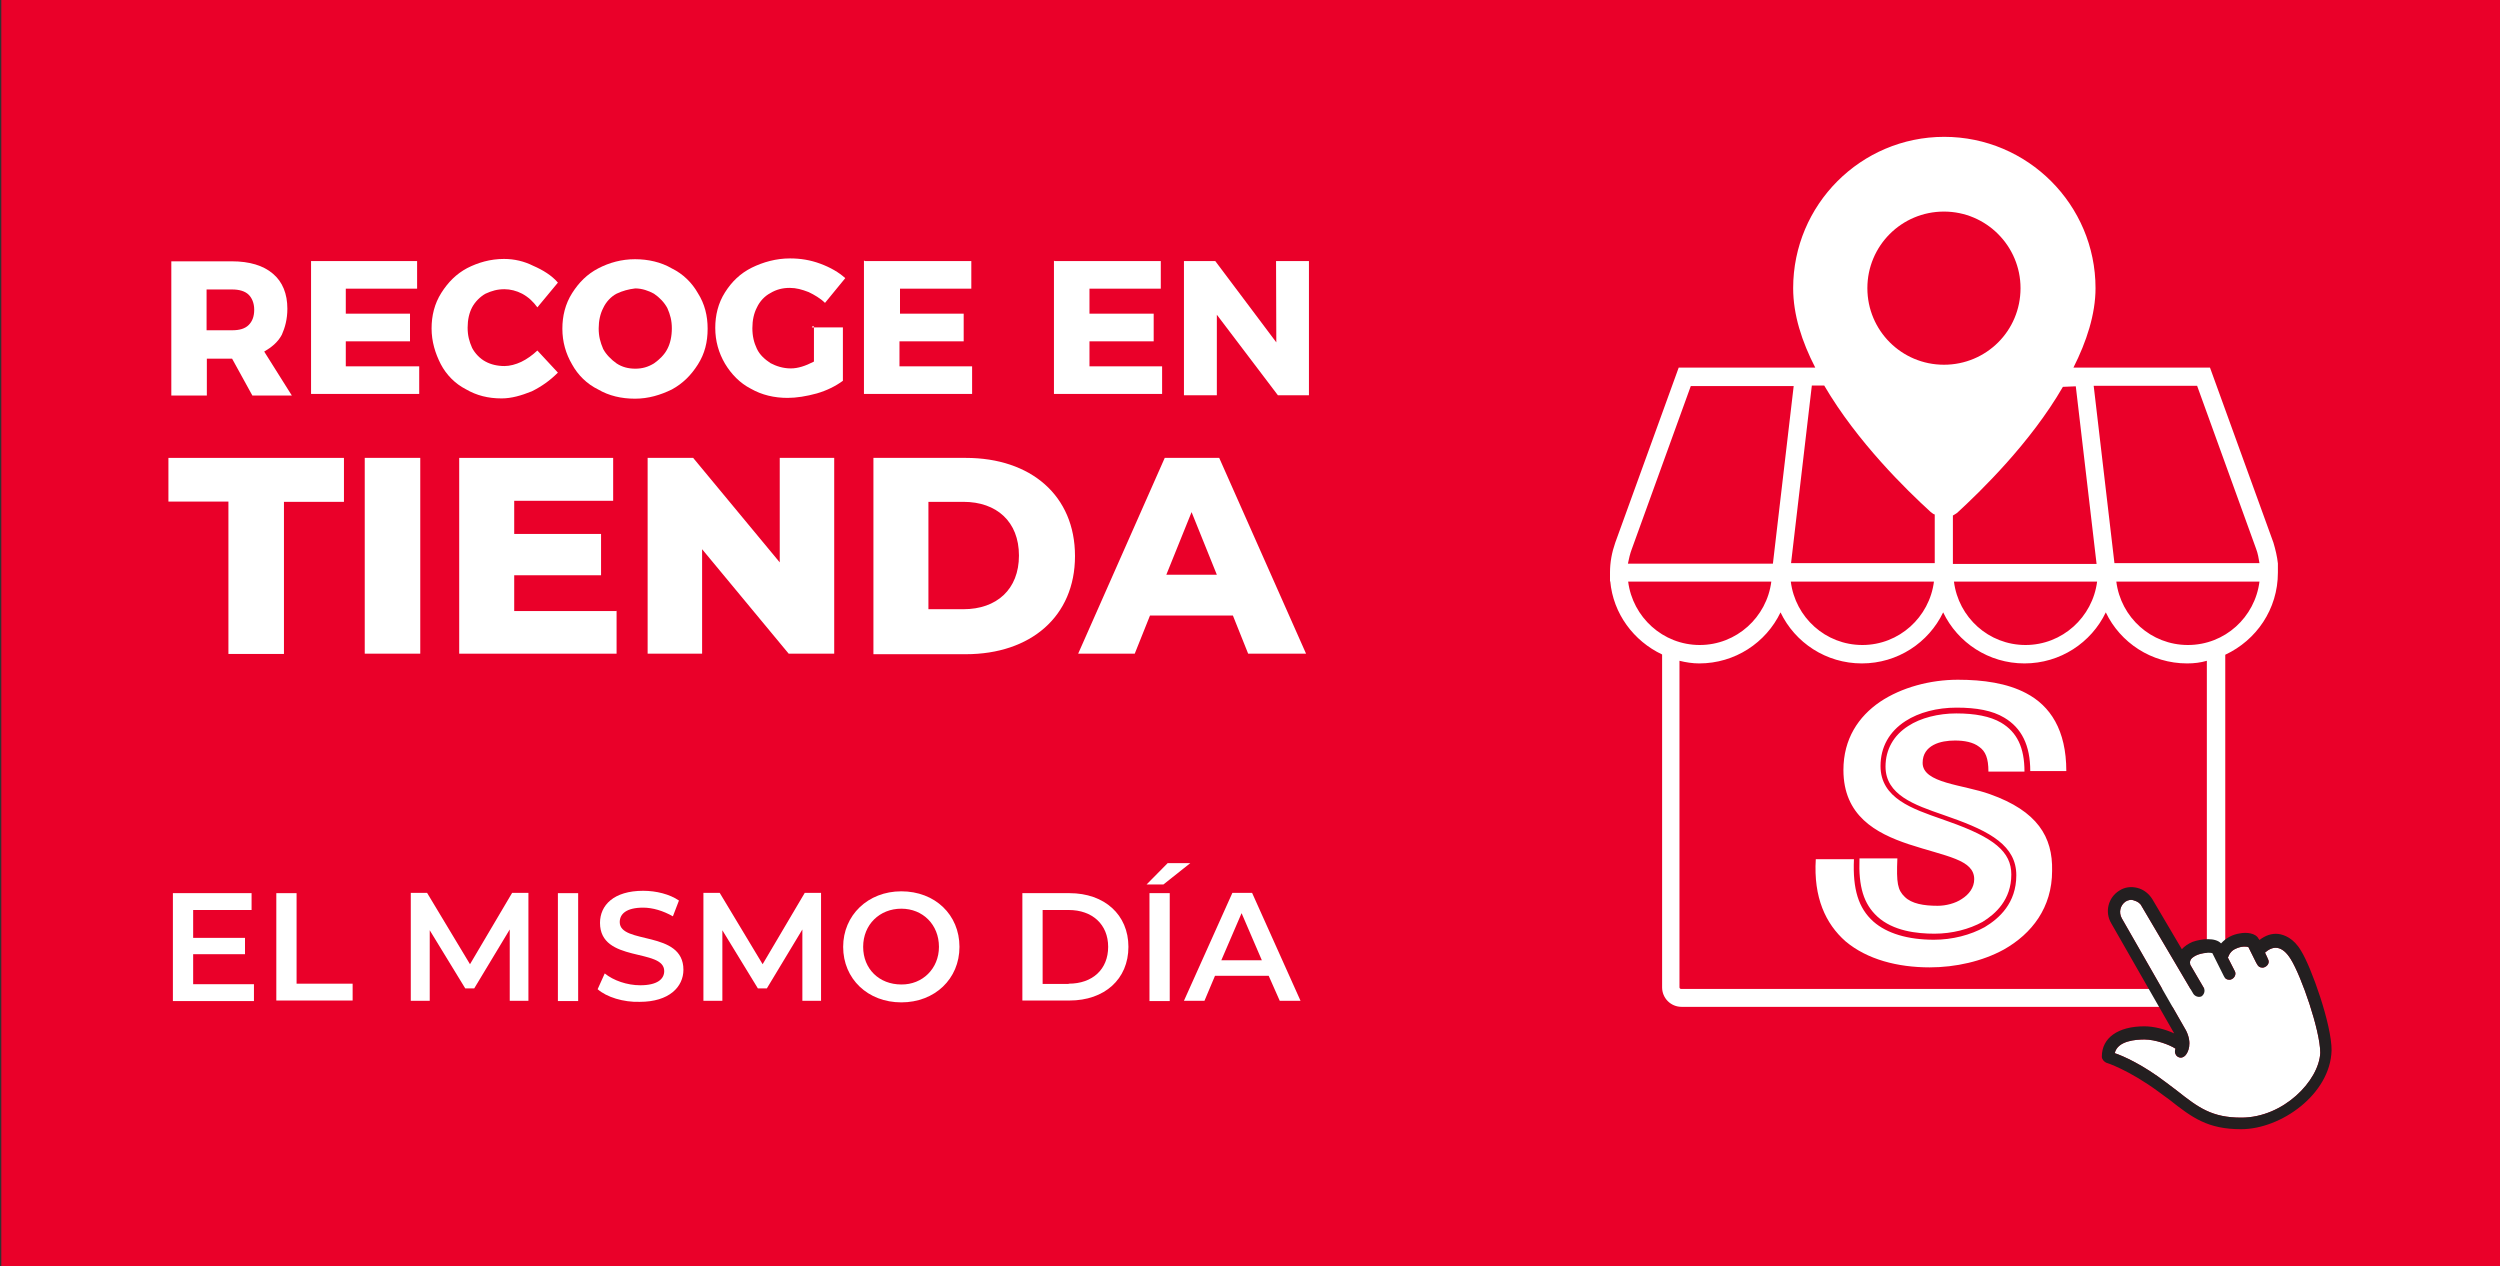 <?xml version="1.0" encoding="utf-8"?>
<!-- Generator: Adobe Illustrator 27.9.0, SVG Export Plug-In . SVG Version: 6.00 Build 0)  -->
<svg version="1.1" id="Capa_1" xmlns="http://www.w3.org/2000/svg" xmlns:xlink="http://www.w3.org/1999/xlink" x="0px" y="0px"
	 viewBox="0 0 950 481.1" style="enable-background:new 0 0 950 481.1;" xml:space="preserve">
<rect x="0" y="0" width="950" height="481.1" fill="#333333" stroke="none"/>
<style type="text/css">
	.st0{fill:#FFFFFF;}
	.st1{fill:#EA0029;}
	.st2{fill:#231F20;}
</style>
<g>
	<g>
		<g>
			<g>
				<path class="st0" d="M946,476.8H5V4.3h941V476.8z M6,475.8h939V5.3v470.5H6z M7,474.8h937V6.3H7V474.8z"/>
			</g>
			<g>
				<path class="st0" d="M936,14.3v452.5H15V14.3H936 M938.5,11.8h-926v457.5h926V11.8L938.5,11.8z"/>
			</g>
		</g>
	</g>
</g>
<rect x="0.5" y="-0.2" class="st1" width="950" height="481.5"/>
<g>
	<g>
		<g>
			<path class="st0" d="M700.5,292.6c0-11.8,5.7-20.3,13.9-25.9c8.2-5.5,19.1-8.4,29.6-8.4c9.6,0,18.7,1.3,25.9,5.1
				c9.2,4.8,15.3,14,15.3,29.6h-13.7l0,0c0-9.8-3.3-16.4-9.9-20.3c-4.5-2.7-10.5-3.8-18.1-3.8c-7.4,0-14.3,1.8-19.4,5.1
				c-6.2,4-9.5,9.9-9.5,17.1c0,12.3,12.3,16.3,23.1,20.1c1,0.3,1.8,0.7,2.8,1c17.3,6.1,23.8,11.5,23.8,20.1c0,9.6-6,15-10.9,18
				c-5.1,2.8-11.6,4.5-18.3,4.5s-15.7-1-21.7-6.5c-5.2-4.8-7.2-11.3-6.8-22.1l0,0H721c-0.4,9.4,0.1,12,2.8,14.6
				c2.6,2.6,7.2,3.4,12.5,3.4c3.1,0,6.7-0.9,9.2-2.6c2.7-1.7,4.7-4.3,4.7-7.5c0-7.5-10.6-8.6-24.9-13.3
				C712.7,316.6,700.5,309.9,700.5,292.6z M756.2,301.8c-10.2-3.7-25.6-4.1-25.6-11.9c0-3.4,1.7-5.5,4.1-6.8
				c2.4-1.3,5.5-1.7,8.2-1.7c3.5,0,6.9,0.6,9.2,2.4c2.4,1.7,3.5,4.3,3.5,9.4h13.7l0,0c0-9.1-2.8-15-8.9-18.6
				c-4.1-2.4-9.9-3.5-17-3.5c-6.8,0-13.6,1.7-18.3,4.8c-5.5,3.5-8.6,8.9-8.6,15.4c0,10.8,11.1,14.6,21.8,18.3c1,0.3,1.8,0.7,2.8,1
				c15.4,5.4,25.1,10.9,25.1,22c0,10.6-6.5,16.4-12,19.7c-5.4,3-12.3,4.8-19.3,4.8c-9.9,0-17.9-2.4-23-6.9
				c-5.7-5.1-7.9-12.3-7.4-23.7h-14.5c-0.9,14.5,3.7,24.5,11.3,31.2c8.2,6.9,19.8,9.9,32,9.9c9.8,0,20-2.3,28.2-6.8
				c10.6-6,18.3-15.9,18.3-29.9C780.1,318,774.2,308.2,756.2,301.8z"/>
			<path class="st0" d="M865.6,214.1c-0.3-2.7-0.9-5.2-1.7-7.9l-24.1-66.5h-51.9c5-9.9,8.4-20.3,8.4-30.2
				c0-31.7-25.8-57.5-57.5-57.5c-31.7,0-57.4,25.8-57.4,57.5c0,10.1,3.3,20.3,8.4,30.2h-51.9l-24.1,66.5c-1.3,3.7-2,7.5-2,11.3v3.4
				h0.1c1.1,12.3,8.9,22.7,19.7,27.8v126.5c0,4.1,3.3,7.4,7.4,7.4h199.2c4.1,0,7.4-3.3,7.4-7.4V248.8c11.8-5.5,20-17.3,20-31.2
				L865.6,214.1L865.6,214.1L865.6,214.1L865.6,214.1z M788.8,146.8l7.9,67.5h-54.6v-18.4c0.6-0.3,1.1-0.7,1.6-1
				c8.9-8.2,27.9-26.6,40.2-47.9L788.8,146.8L788.8,146.8z M796.9,221c-1.7,13.5-13.2,24.1-27.2,24.1c-14,0-25.5-10.5-27.2-24.1
				H796.9z M733.6,194.5c0.6,0.4,1,0.9,1.6,1V214h-54.6l7.9-67.5h4.7C705.7,167.9,724.6,186.3,733.6,194.5z M734.9,221
				c-1.7,13.5-13.2,24.1-27.2,24.1s-25.5-10.5-27.2-24.1H734.9z M620.1,208.6l22.4-61.9h39.1l-7.9,67.5h-55.1
				C619,212.3,619.4,210.4,620.1,208.6z M618.7,221h54.4c-1.7,13.5-13.2,24.1-27.2,24.1C631.9,245.1,620.4,234.5,618.7,221z
				 M838.9,375.2c0,0.3-0.3,0.6-0.6,0.6H638.8c-0.3,0-0.6-0.3-0.6-0.6V251.1c2.4,0.6,5,1,7.5,1c13.6,0,25.4-7.9,30.9-19.4
				c5.5,11.5,17.3,19.4,30.9,19.4s25.4-7.9,30.9-19.4c5.5,11.5,17.3,19.4,30.9,19.4c13.6,0,25.4-7.9,30.9-19.4
				c5.5,11.5,17.3,19.4,30.9,19.4c2.7,0,5.1-0.3,7.5-1v124.1H838.9z M831.4,245.1c-14,0-25.5-10.5-27.2-24.1h54.4
				C856.9,234.5,845.5,245.1,831.4,245.1z M803.5,214.1l-7.9-67.5h39.3l22.4,61.9c0.7,1.8,1,3.7,1.3,5.5H803.5z M767.8,109.5
				c0,16.2-13,29.1-29.1,29.1s-29.1-13-29.1-29.1s13-29.1,29.1-29.1S767.8,93.5,767.8,109.5z"/>
			<g>
				<g>
					<path class="st0" d="M851.7,424.7c-11.2,0-16.3-3.8-24.4-10.2c-1.3-1-2.7-2-4.1-3.1c-8.9-6.8-16.3-10.1-19.6-11.2
						c1.1-4.8,8.2-5.2,11.3-5.2c4.1,0,9.6,2,11.8,3.5c-0.4,1-0.3,1.8,0.4,2.7c0.4,0.4,1,0.7,1.6,0.7s1.1-0.3,1.6-0.7
						c1.3-1.3,2.8-4.8,0.4-9.6L806.3,349c-1.3-2.3-0.6-5,1.4-6.4c1-0.6,2.1-0.9,3.3-0.4c1.1,0.3,2.3,1,2.8,2.1l19.7,33.4
						c0.7,1,2.1,1.4,3.1,0.9c1-0.7,1.4-2.1,0.9-3.1l-5.2-8.9c-0.3-1.1,0-2.1,1-2.8c2.1-1.7,6.2-2,7.4-1.6l4.4,8.8
						c0.4,0.9,1.1,1.3,2.1,1.3c0.4,0,0.7-0.1,1-0.3c1.1-0.6,1.6-2,1-3l-2.6-5.1c0.6-1.6,1.4-2.7,3-3.4c2.1-1,4.1-0.9,4.8-0.6
						c2.1,4.1,3.1,6.4,3.3,6.5c0.4,0.9,1.1,1.3,2.1,1.3c0.3,0,0.7-0.1,1-0.3c1.1-0.6,1.7-1.8,1-3c0,0-0.4-1-1.1-2.4
						c1.1-1,2.8-2.1,4.7-1.8c1.8,0.3,3.5,1.7,5.1,4.3c4,6.4,11.2,27.1,11.2,35.6C881.2,410.7,867.7,424.7,851.7,424.7z"/>
				</g>
				<g>
					<path class="st2" d="M874.4,361.3c-2.8-4.8-6.4-6.1-8.6-6.4c-2.6-0.3-5,0.6-7.2,2.3c-0.1-0.1-0.1-0.3-0.3-0.4
						c-1.1-2.3-4.7-2.6-7.2-2.1c-2.6,0.4-5.1,1.6-7.1,3.8c-2.1-2.3-7.4-1.8-10.8-0.6c-1.7,0.7-3.1,1.7-4.1,2.8l-11.2-19
						c-1.3-2.1-3.3-3.7-5.7-4.3s-4.8-0.3-6.8,1c-4.3,2.6-5.7,8.2-3.1,12.5l23.9,41.8c-3.4-1.6-7.8-2.7-11.3-2.7
						c-10.1,0-16.2,4.4-16.2,11.5c0,1,0.7,1.8,1.6,2.3c0.1,0,8.6,2.7,20,11.1c1.4,1,2.8,2.1,4.1,3c8.6,6.8,14.5,11.2,27.2,11.2
						c15.2,0,33.9-13.3,34.4-29.9C886.1,389.4,878.2,367.3,874.4,361.3z M851.7,424.7c-11.2,0-16.3-3.8-24.4-10.2
						c-1.3-1-2.7-2-4.1-3.1c-8.9-6.8-16.3-10.1-19.6-11.2c1.1-4.8,8.2-5.2,11.3-5.2c4.1,0,9.6,2,11.8,3.5c-0.4,1-0.3,1.8,0.4,2.7
						c0.4,0.4,1,0.7,1.6,0.7s1.1-0.3,1.6-0.7c1.3-1.3,2.8-4.8,0.4-9.6L806.3,349c-1.3-2.3-0.6-5,1.4-6.4c1-0.6,2.1-0.9,3.3-0.4
						c1.1,0.3,2.3,1,2.8,2.1l19.7,33.4c0.7,1,2.1,1.4,3.1,0.9c1-0.7,1.4-2.1,0.9-3.1l-5.2-8.9c-0.3-1.1,0-2.1,1-2.8
						c2.1-1.7,6.2-2,7.4-1.6l4.4,8.8c0.4,0.9,1.1,1.3,2.1,1.3c0.4,0,0.7-0.1,1-0.3c1.1-0.6,1.6-2,1-3l-2.6-5.1
						c0.6-1.6,1.4-2.7,3-3.4c2.1-1,4.1-0.9,4.8-0.6c2.1,4.1,3.1,6.4,3.3,6.5c0.4,0.9,1.1,1.3,2.1,1.3c0.3,0,0.7-0.1,1-0.3
						c1.1-0.6,1.7-1.8,1-3c0,0-0.4-1-1.1-2.4c1.1-1,2.8-2.1,4.7-1.8c1.8,0.3,3.5,1.7,5.1,4.3c4,6.4,11.2,27.1,11.2,35.6
						C881.2,410.7,867.7,424.7,851.7,424.7z"/>
				</g>
			</g>
		</g>
	</g>
	<g>
		<g>
			<g>
				<path class="st0" d="M96.5,374v6.4H65.7v-41h29.9v6.4H73.4v10.6h19.7v6.2H73.4V374H96.5z"/>
				<path class="st0" d="M105,339.4h7.7v34.4h21.3v6.4H105V339.4z"/>
				<path class="st0" d="M193.7,380.3v-27.1l-13.5,22.4h-3.4l-13.5-22.1v26.8h-7.2v-41h6.2l16.3,27.1l16-27.1h6.2v41L193.7,380.3
					L193.7,380.3z"/>
				<path class="st0" d="M212,339.4h7.7v41H212V339.4z"/>
				<path class="st0" d="M227.1,375.9l2.7-6c3.3,2.7,8.5,4.5,13.5,4.5c6.4,0,9.1-2.3,9.1-5.4c0-8.8-24.4-3-24.4-18.3
					c0-6.7,5.2-12.2,16.4-12.2c5,0,10.1,1.3,13.6,3.7l-2.3,6c-3.7-2.1-7.7-3.3-11.3-3.3c-6.4,0-8.9,2.4-8.9,5.5
					c0,8.6,24.2,3,24.2,18.1c0,6.5-5.4,12.2-16.6,12.2C236.9,380.9,230.5,378.9,227.1,375.9z"/>
				<path class="st0" d="M304.9,380.3v-27.1l-13.5,22.4h-3.4l-13.5-22.1v26.8h-7.2v-41h6.2l16.3,27.1l16-27.1h6.2v41L304.9,380.3
					L304.9,380.3z"/>
				<path class="st0" d="M320.4,359.8c0-12,9.4-21.1,22.1-21.1c12.8,0,22.1,8.9,22.1,21.1c0,12.2-9.4,21.1-22.1,21.1
					S320.4,372,320.4,359.8z M356.8,359.8c0-8.4-6.1-14.5-14.3-14.5c-8.2,0-14.5,6-14.5,14.5c0,8.4,6.1,14.3,14.5,14.3
					C350.5,374.2,356.8,368.1,356.8,359.8z"/>
				<path class="st0" d="M388.5,339.4h17.9c13.3,0,22.4,8.2,22.4,20.4c0,12.3-9.1,20.4-22.4,20.4h-17.9V339.4z M406.1,373.8
					c9.1,0,15-5.5,15-14c0-8.5-6-14-15-14h-9.9v28.1H406.1z"/>
				<path class="st0" d="M443.7,328h8.6l-10.2,8.1h-6.4L443.7,328z M436.8,339.4h7.7v41h-7.7V339.4z"/>
				<path class="st0" d="M482.1,370.8h-20.4l-4,9.5h-7.8l18.4-41h7.5l18.4,41h-7.9L482.1,370.8z M479.5,364.9l-7.7-17.9l-7.7,17.9
					H479.5z"/>
			</g>
		</g>
		<g>
			<path class="st0" d="M95.9,150.3l-7.7-14h-0.1h-9.5v14H65.1v-51h23c6.7,0,12,1.6,15.6,4.7c3.7,3.1,5.5,7.7,5.5,13.3
				c0,4-0.9,7.2-2.1,9.9c-1.6,3-4,4.8-6.7,6.4l10.5,16.7L95.9,150.3L95.9,150.3z M78.5,125.5h9.8c2.7,0,4.8-0.6,6.2-2
				s2.1-3.3,2.1-5.8c0-2.6-0.9-4.5-2.1-5.7c-1.4-1.4-3.7-2-6.2-2h-9.8V125.5z"/>
			<path class="st0" d="M118.1,99.2h40.4v10.5h-27.1v9.5h24.4v10.5h-24.4v9.5h27.9v10.5h-41.1V99.2H118.1z"/>
			<path class="st0" d="M198.4,111.6c-2.1-1.1-4.5-1.7-6.7-1.7c-2.7,0-4.8,0.6-7.2,1.7c-2,1.1-4,3.1-5.1,5.2
				c-1.1,2.1-1.7,4.7-1.7,7.7s0.6,5.2,1.7,7.7c1.1,2.1,3,4.1,5.1,5.2c2,1.1,4.5,1.7,7.2,1.7c2,0,4.3-0.6,6.4-1.6s4.3-2.6,6.1-4.3
				l7.8,8.4c-3,3-6.1,5.2-9.9,7.1c-4,1.6-7.7,2.7-11.5,2.7c-5.1,0-9.5-1.1-13.6-3.5c-4.1-2.1-7.4-5.5-9.5-9.5
				c-2.1-4.1-3.5-8.6-3.5-13.6c0-4.8,1.1-9.4,3.7-13.5c2.6-4.1,5.7-7.2,9.8-9.4c4.1-2.1,8.8-3.5,14-3.5c4,0,7.7,0.9,11.1,2.6
				c3.7,1.6,7.1,3.7,9.4,6.4l-7.8,9.4C202.6,114.6,200.8,112.9,198.4,111.6z"/>
			<path class="st0" d="M255.3,102c4.3,2.1,7.7,5.5,9.9,9.4c2.6,4.1,3.7,8.6,3.7,13.5c0,5.1-1.1,9.5-3.7,13.6
				c-2.6,4.1-5.7,7.2-9.9,9.5c-4.3,2.1-8.9,3.5-14,3.5c-5.2,0-9.9-1.1-14-3.5c-4.3-2.1-7.7-5.5-9.9-9.5c-2.4-4.1-3.7-8.6-3.7-13.6
				c0-4.8,1.1-9.4,3.7-13.5c2.6-4.1,5.7-7.2,9.9-9.4s8.9-3.5,14-3.5C246.3,98.5,251.2,99.6,255.3,102z M234.3,111.6
				c-2.1,1.1-4,3.1-5.1,5.5c-1.1,2.1-1.7,4.8-1.7,7.7c0,3,0.6,5.2,1.7,7.8c1.1,2.1,3.1,4.1,5.1,5.5c2.1,1.4,4.5,2,7.1,2
				s4.8-0.6,7.1-2c2-1.4,4-3.3,5.1-5.5c1.1-2.1,1.7-4.8,1.7-7.8s-0.6-5.2-1.7-7.7c-1.1-2.1-3-4.1-5.1-5.5c-2-1.1-4.5-2-7.1-2
				C238.9,109.9,236.6,110.5,234.3,111.6z"/>
			<path class="st0" d="M308.5,124.4h11.8v20.3c-2.7,2-6.1,3.7-9.9,4.8c-4,1.1-7.8,1.7-11.1,1.7c-5.1,0-9.8-1.1-14-3.5
				c-4.1-2.1-7.4-5.5-9.8-9.5c-2.4-4.1-3.7-8.6-3.7-13.6c0-4.8,1.1-9.4,3.7-13.5c2.6-4.1,5.8-7.2,10.2-9.4c4.3-2.1,9.2-3.5,14.5-3.5
				c4,0,7.7,0.6,11.5,2s7.1,3.3,9.5,5.5l-7.7,9.4c-1.7-1.7-4.1-3.1-6.2-4.1c-2.6-1-4.7-1.6-7.2-1.6c-2.7,0-5.1,0.6-7.4,2
				c-2.1,1.1-4,3.1-5.1,5.5c-1.1,2.1-1.7,4.8-1.7,7.8s0.6,5.5,1.7,7.8c1.1,2.4,3.1,4.1,5.2,5.5c2.1,1.1,4.7,2,7.7,2
				c2.7,0,5.5-0.9,8.8-2.6V124h-0.6L308.5,124.4L308.5,124.4z"/>
			<path class="st0" d="M328.7,99.2h40.4v10.5H342v9.5h24.2v10.5h-24.4v9.5h27.6v10.5h-41.1V99L328.7,99.2L328.7,99.2z"/>
			<path class="st0" d="M400.7,99.2h40.4v10.5H414v9.5h24.4v10.5H414v9.5h27.6v10.5h-41.1V99L400.7,99.2L400.7,99.2z"/>
			<path class="st0" d="M484.9,99.2h12.5v51h-11.8l-23.2-30.6v30.6h-12.5v-51h11.9l23.2,30.9L484.9,99.2z"/>
		</g>
		<g>
			<g>
				<path class="st0" d="M86.8,190.6H64V174h66.7v16.7h-22.8v57.8H86.8V190.6z"/>
				<path class="st0" d="M138.6,174h21.1v74.4h-21.1C138.6,248.4,138.6,174,138.6,174z"/>
				<path class="st0" d="M234.3,232.1v16.3h-59.8V174h58.5v16.3h-37.6v12.6h33v15.7h-33v13.6h38.8V232.1z"/>
				<path class="st0" d="M317,174v74.4h-17.3l-32.9-39.7v39.7h-20.7V174h17.3l32.9,39.7V174H317z"/>
				<path class="st0" d="M331.8,174H367c24.7,0,41.5,14.3,41.5,37.3s-16.9,37.3-41.5,37.3h-35.1V174z M366.1,231.5
					c12.6,0,21.1-7.5,21.1-20.4s-8.5-20.4-21.1-20.4h-13.3v40.8L366.1,231.5L366.1,231.5z"/>
				<path class="st0" d="M468.5,233.9H437l-5.8,14.5h-21.5l32.9-74.4h20.7l33,74.4h-22L468.5,233.9z M462.4,218.4l-9.6-23.8
					l-9.6,23.8H462.4z"/>
			</g>
		</g>
	</g>
</g>
</svg>
